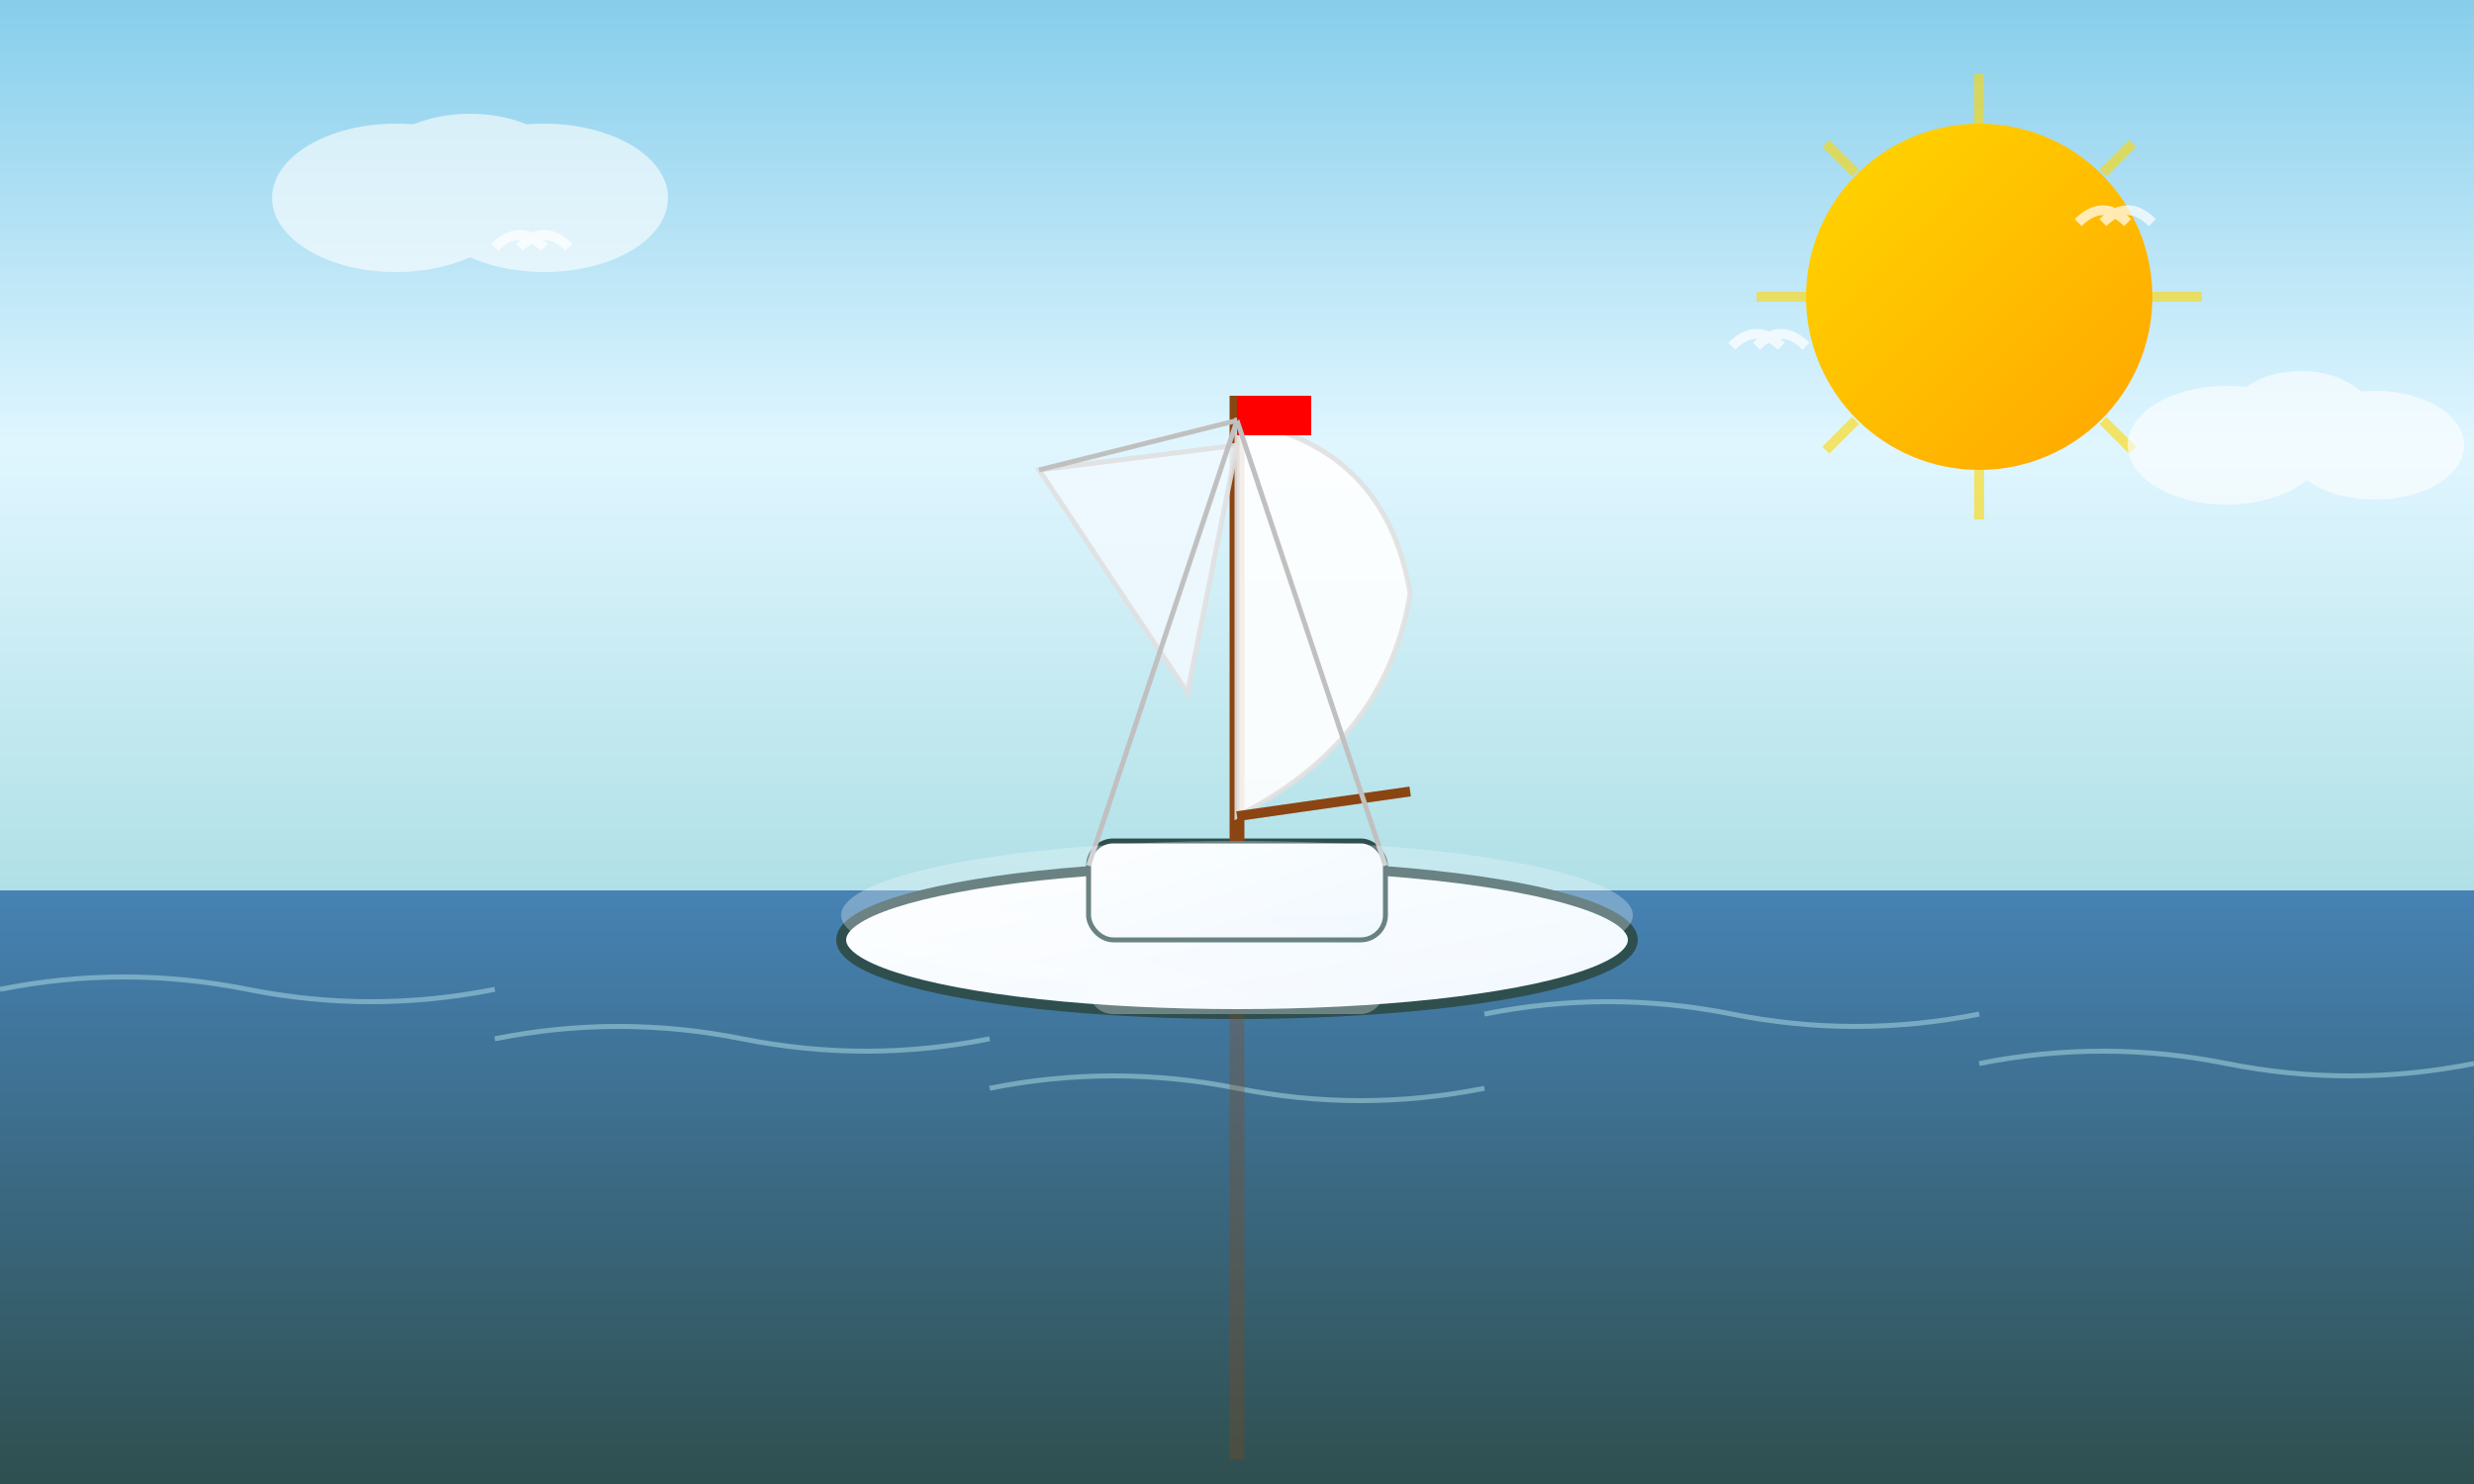 <svg width="500" height="300" viewBox="0 0 500 300" xmlns="http://www.w3.org/2000/svg">
  <rect x="0" y="0" width="500" height="300" fill="#333333" stroke="none"/>
  <defs>
    <linearGradient id="skyGradient" x1="0%" y1="0%" x2="0%" y2="100%">
      <stop offset="0%" style="stop-color:#87CEEB;stop-opacity:1" />
      <stop offset="50%" style="stop-color:#E0F6FF;stop-opacity:1" />
      <stop offset="100%" style="stop-color:#B0E0E6;stop-opacity:1" />
    </linearGradient>
    <linearGradient id="waterGradient" x1="0%" y1="0%" x2="0%" y2="100%">
      <stop offset="0%" style="stop-color:#4682B4;stop-opacity:1" />
      <stop offset="100%" style="stop-color:#2F4F4F;stop-opacity:1" />
    </linearGradient>
    <linearGradient id="sunGradient" x1="0%" y1="0%" x2="100%" y2="100%">
      <stop offset="0%" style="stop-color:#FFD700;stop-opacity:1" />
      <stop offset="100%" style="stop-color:#FFA500;stop-opacity:1" />
    </linearGradient>
    <linearGradient id="yachtGradient" x1="0%" y1="0%" x2="100%" y2="100%">
      <stop offset="0%" style="stop-color:#FFFFFF;stop-opacity:1" />
      <stop offset="100%" style="stop-color:#F0F8FF;stop-opacity:1" />
    </linearGradient>
  </defs>
  
  <!-- Sky Background -->
  <rect width="500" height="180" fill="url(#skyGradient)"/>
  
  <!-- Water -->
  <rect y="180" width="500" height="120" fill="url(#waterGradient)"/>
  
  <!-- Sun -->
  <circle cx="400" cy="60" r="35" fill="url(#sunGradient)"/>
  <g stroke="#FFD700" stroke-width="2" opacity="0.6">
    <line x1="400" y1="15" x2="400" y2="25"/>
    <line x1="445" y1="60" x2="435" y2="60"/>
    <line x1="365" y1="60" x2="355" y2="60"/>
    <line x1="400" y1="105" x2="400" y2="95"/>
    <line x1="431" y1="29" x2="425" y2="35"/>
    <line x1="375" y1="85" x2="369" y2="91"/>
    <line x1="431" y1="91" x2="425" y2="85"/>
    <line x1="375" y1="35" x2="369" y2="29"/>
  </g>
  
  <!-- Water Waves -->
  <g stroke="#B0E0E6" stroke-width="1" fill="none" opacity="0.5">
    <path d="M0 200 Q25 195 50 200 T100 200"/>
    <path d="M100 210 Q125 205 150 210 T200 210"/>
    <path d="M200 220 Q225 215 250 220 T300 220"/>
    <path d="M300 205 Q325 200 350 205 T400 205"/>
    <path d="M400 215 Q425 210 450 215 T500 215"/>
  </g>
  
  <!-- Yacht Hull -->
  <ellipse cx="250" cy="190" rx="80" ry="15" fill="url(#yachtGradient)" stroke="#2F4F4F" stroke-width="2"/>
  
  <!-- Yacht Cabin -->
  <rect x="220" y="170" width="60" height="20" rx="5" fill="url(#yachtGradient)" stroke="#2F4F4F" stroke-width="1"/>
  
  <!-- Main Mast -->
  <line x1="250" y1="170" x2="250" y2="80" stroke="#8B4513" stroke-width="3"/>
  
  <!-- Main Sail -->
  <path d="M250 85 Q280 90 285 120 Q280 150 250 165 Z" fill="#FFFFFF" stroke="#E0E0E0" stroke-width="1" opacity="0.9"/>
  
  <!-- Jib Sail -->
  <path d="M250 90 L210 95 L240 140 Z" fill="#F0F8FF" stroke="#E0E0E0" stroke-width="1" opacity="0.9"/>
  
  <!-- Flag -->
  <rect x="250" y="80" width="15" height="8" fill="#FF0000"/>
  
  <!-- Boom -->
  <line x1="250" y1="165" x2="285" y2="160" stroke="#8B4513" stroke-width="2"/>
  
  <!-- Stay Lines -->
  <line x1="250" y1="85" x2="210" y2="95" stroke="#C0C0C0" stroke-width="1"/>
  <line x1="250" y1="85" x2="220" y2="175" stroke="#C0C0C0" stroke-width="1"/>
  <line x1="250" y1="85" x2="280" y2="175" stroke="#C0C0C0" stroke-width="1"/>
  
  <!-- Yacht Reflection -->
  <g opacity="0.3" transform="scale(1,-1) translate(0,-375)">
    <ellipse cx="250" cy="190" rx="80" ry="15" fill="url(#yachtGradient)"/>
    <rect x="220" y="170" width="60" height="20" rx="5" fill="url(#yachtGradient)"/>
    <line x1="250" y1="170" x2="250" y2="80" stroke="#8B4513" stroke-width="3"/>
  </g>
  
  <!-- Seagulls -->
  <g stroke="#FFFFFF" stroke-width="2" fill="none" opacity="0.7">
    <path d="M100 50 Q105 45 110 50"/>
    <path d="M105 50 Q110 45 115 50"/>
    <path d="M350 70 Q355 65 360 70"/>
    <path d="M355 70 Q360 65 365 70"/>
    <path d="M420 45 Q425 40 430 45"/>
    <path d="M425 45 Q430 40 435 45"/>
  </g>
  
  <!-- Clouds -->
  <g fill="#FFFFFF" opacity="0.6">
    <ellipse cx="80" cy="40" rx="25" ry="15"/>
    <ellipse cx="95" cy="35" rx="20" ry="12"/>
    <ellipse cx="110" cy="40" rx="25" ry="15"/>
    
    <ellipse cx="450" cy="90" rx="20" ry="12"/>
    <ellipse cx="465" cy="85" rx="15" ry="10"/>
    <ellipse cx="480" cy="90" rx="18" ry="11"/>
  </g>
</svg>
